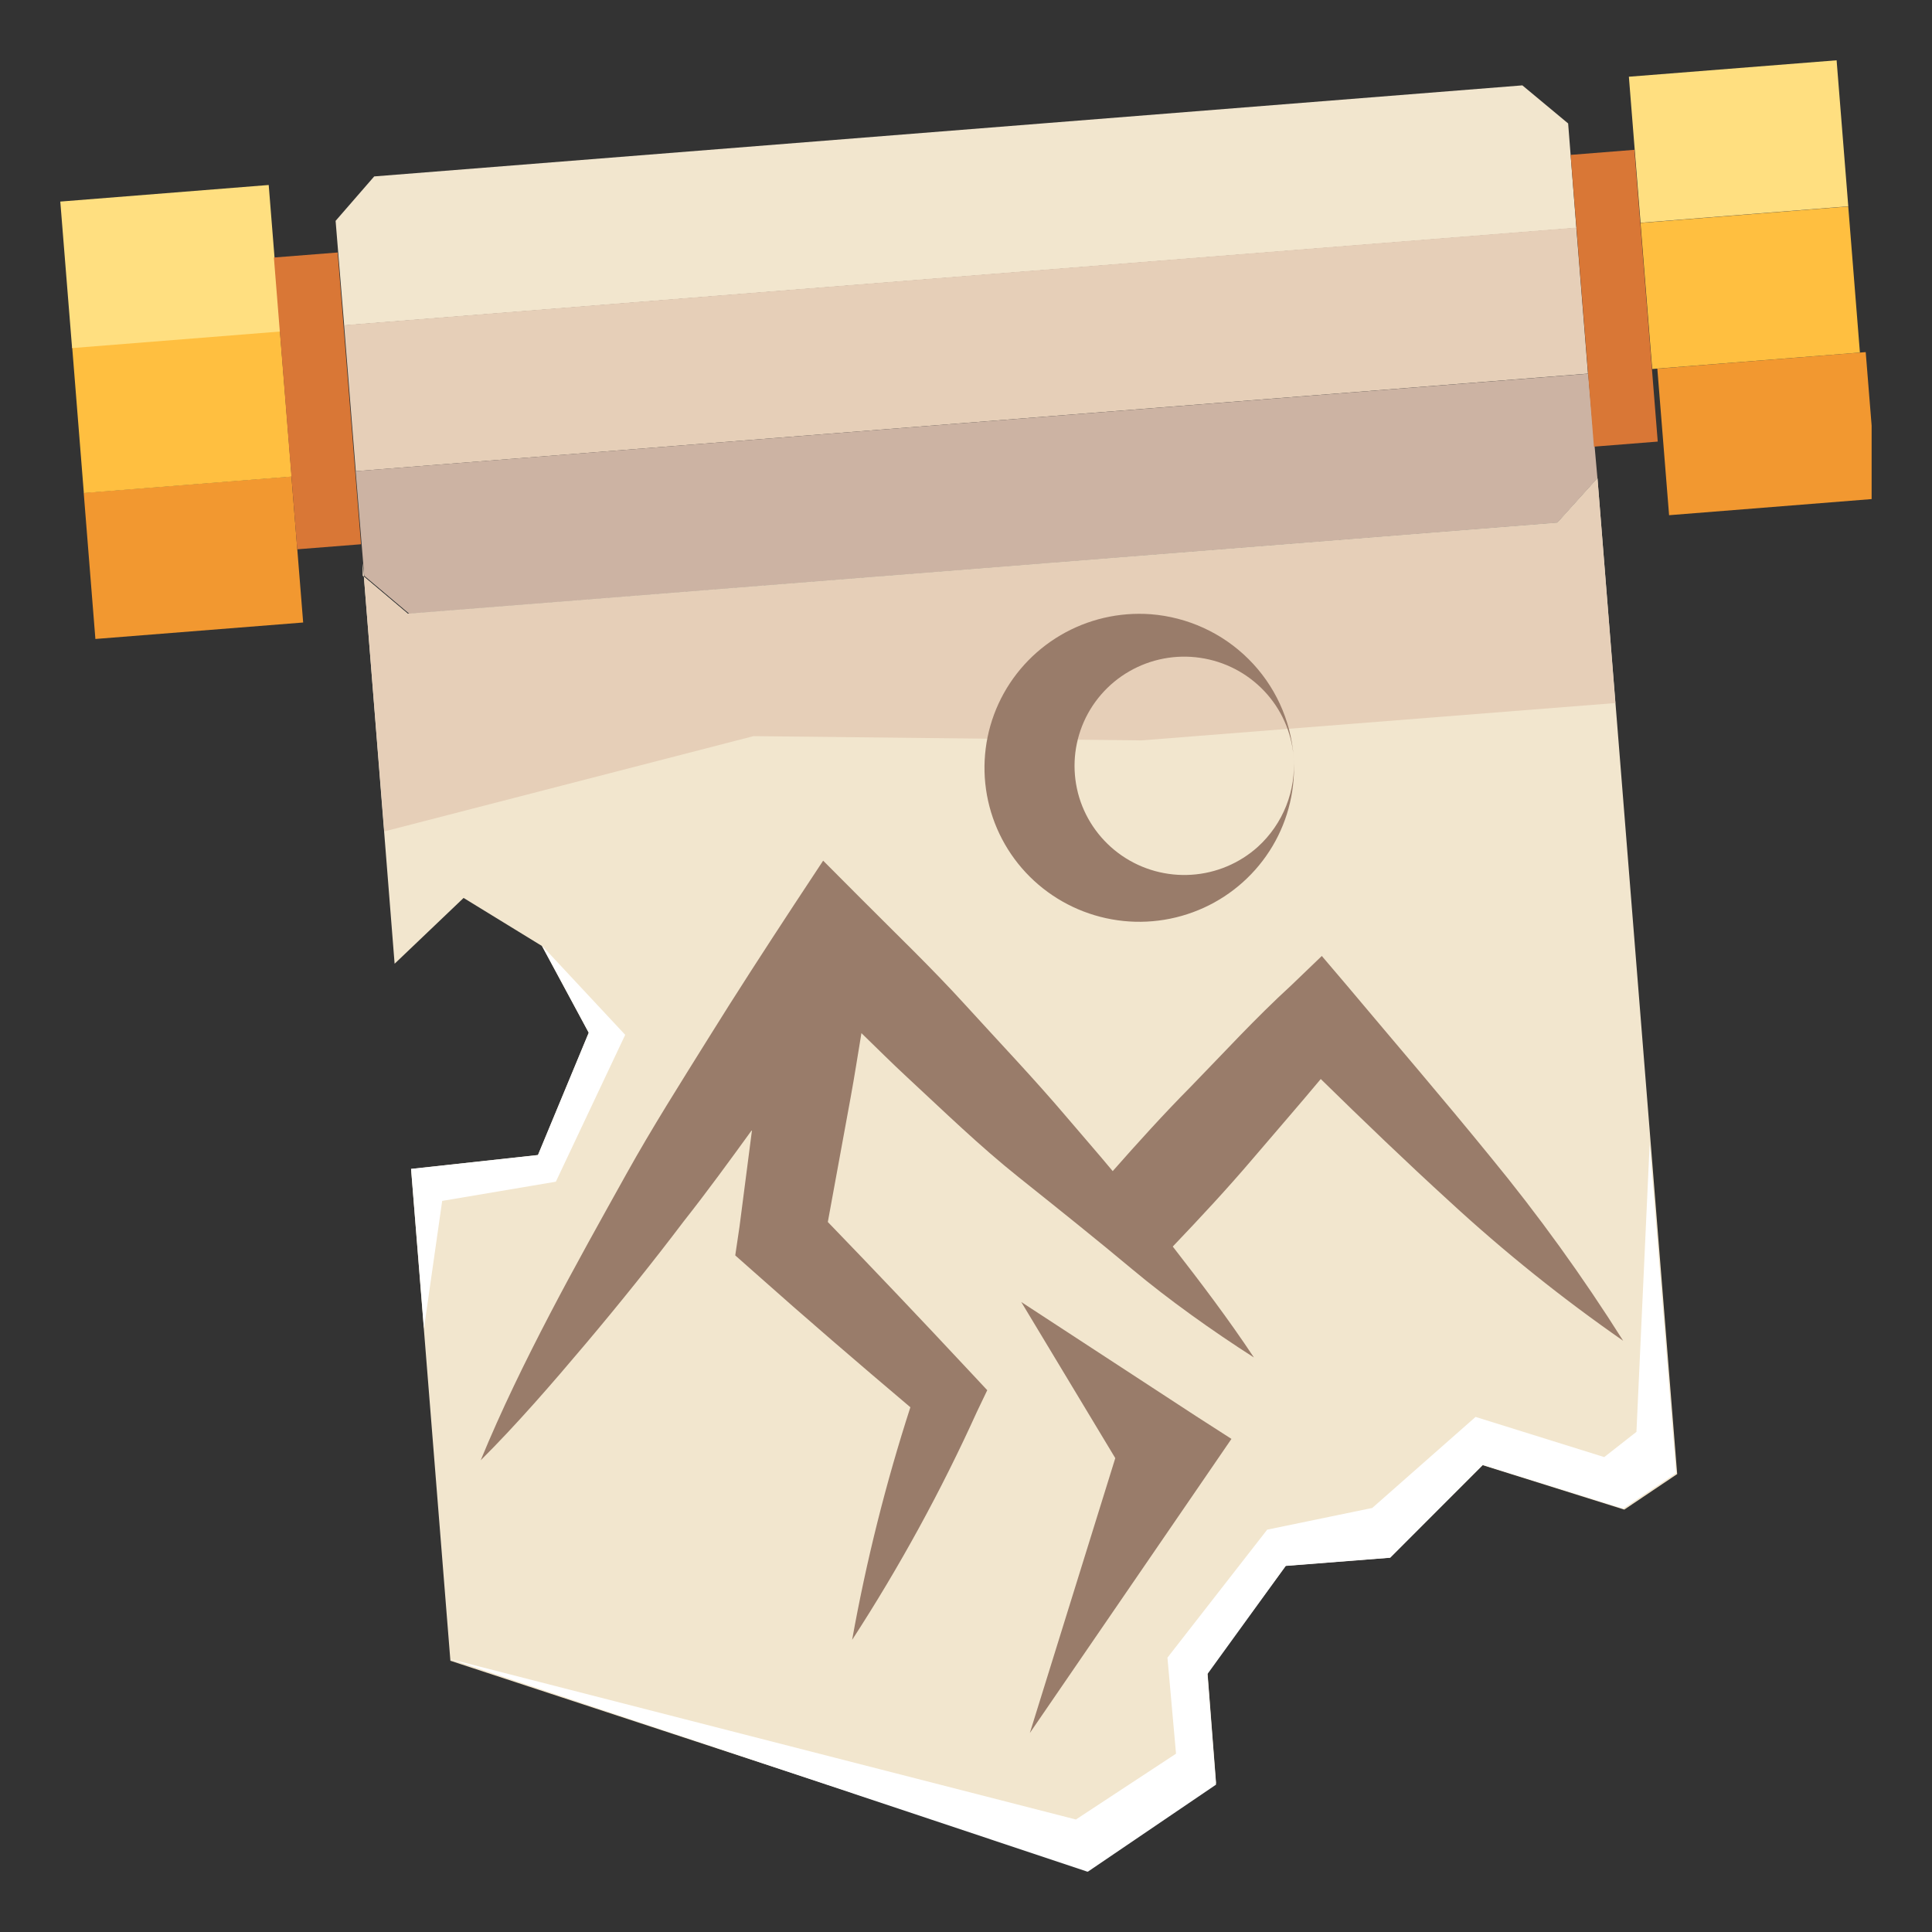 <svg width="48" height="48" viewBox="0 0 48 48" fill="none" xmlns="http://www.w3.org/2000/svg">
<rect x="0" y="0" width="48" height="48" fill="#333333" stroke="none"/>
<g clip-path="url(#clip0_457_16999)">
<path d="M46.353 8.748L41.176 9.16L41.468 12.8L46.646 12.388L46.353 8.748Z" fill="#F29830"/>
<path d="M45.919 5.13L40.758 5.539L41.048 9.168L46.209 8.759L45.919 5.13Z" fill="#FFBF40"/>
<path d="M45.63 1.498L40.469 1.906L40.759 5.535L45.92 5.126L45.63 1.498Z" fill="#FFDF80"/>
<path d="M7.241 11.838L2.08 12.246L2.37 15.875L7.532 15.466L7.241 11.838Z" fill="#F29830"/>
<path d="M6.954 8.212L1.793 8.621L2.083 12.25L7.245 11.841L6.954 8.212Z" fill="#FFBF40"/>
<path d="M6.676 4.596L1.498 5.008L1.791 8.648L6.968 8.236L6.676 4.596Z" fill="#FFDF80"/>
<path d="M38.96 3.067L39.164 5.664L8.551 8.085L8.338 5.487L9.297 4.383L37.823 2.121L38.96 3.067Z" fill="#F2E6CE"/>
<path d="M39.163 5.654L8.549 8.078L8.839 11.707L39.453 9.283L39.163 5.654Z" fill="#E6CFB8"/>
<path d="M39.458 9.285L39.688 11.883L38.694 12.987L10.168 15.249L9.049 14.304L8.836 11.706L39.458 9.285Z" fill="#CCB3A3"/>
<path d="M39.689 11.883L41.669 36.623L40.355 37.506L36.838 36.402L34.538 38.699L31.944 38.902L30 41.553L30.213 44.301L27.024 46.466L11.19 41.261L10.213 29.042L13.365 28.697L14.627 25.658L13.463 23.502L11.518 22.309L9.804 23.944L9.014 13.995V14.304L10.133 15.249L38.694 12.987L39.689 11.883Z" fill="#F2E6CE"/>
<path d="M39.689 11.883L40.133 17.467L28.357 18.395L18.721 18.289L9.547 20.657L9.014 13.995V14.304L10.133 15.249L38.694 12.987L39.689 11.883Z" fill="#E6CFB8"/>
<path d="M40.606 3.722L39.022 3.848L39.601 11.097L41.186 10.971L40.606 3.722Z" fill="#D97736"/>
<path d="M8.389 6.273L6.805 6.398L7.385 13.647L8.969 13.522L8.389 6.273Z" fill="#D97736"/>
<path d="M32.139 18.795C32.197 19.573 32.014 20.351 31.615 21.023C31.215 21.695 30.619 22.229 29.906 22.554C29.192 22.879 28.396 22.98 27.624 22.841C26.852 22.703 26.14 22.333 25.585 21.781C25.03 21.229 24.659 20.521 24.52 19.753C24.381 18.985 24.482 18.192 24.808 17.483C25.135 16.773 25.672 16.18 26.348 15.782C27.023 15.385 27.805 15.203 28.587 15.26C29.506 15.331 30.368 15.726 31.02 16.375C31.671 17.023 32.068 17.881 32.139 18.795ZM32.139 18.795C32.087 18.185 31.829 17.611 31.407 17.166C30.985 16.721 30.425 16.431 29.816 16.343C29.208 16.254 28.587 16.373 28.055 16.68C27.523 16.987 27.111 17.464 26.886 18.033C26.661 18.602 26.636 19.23 26.814 19.816C26.993 20.401 27.366 20.909 27.871 21.257C28.377 21.605 28.986 21.773 29.6 21.733C30.213 21.694 30.795 21.449 31.251 21.039C31.561 20.757 31.802 20.408 31.956 20.019C32.11 19.63 32.173 19.211 32.139 18.795Z" fill="#997C6A"/>
<path d="M37.023 28.734C35.851 27.294 34.643 25.889 33.471 24.493L32.84 23.751L32.077 24.484C31.189 25.297 30.407 26.154 29.581 27.002C28.915 27.674 28.276 28.381 27.645 29.096C27.272 28.646 26.89 28.213 26.508 27.762C25.691 26.799 24.83 25.898 23.986 24.97C23.142 24.042 22.263 23.203 21.384 22.319L20.451 21.383L19.723 22.487C19.004 23.583 18.293 24.678 17.601 25.792C16.908 26.905 16.206 28.01 15.567 29.158C14.927 30.307 14.279 31.464 13.666 32.639C13.053 33.815 12.459 35.025 11.943 36.28C12.832 35.396 13.72 34.371 14.554 33.382C15.389 32.392 16.206 31.376 16.988 30.342C17.574 29.6 18.133 28.831 18.684 28.071L18.373 30.475L18.267 31.19L18.737 31.606C20.016 32.745 21.313 33.859 22.618 34.963C22.006 36.855 21.522 38.785 21.171 40.742C22.345 38.934 23.381 37.041 24.27 35.078L24.528 34.539L24.057 34.035C22.902 32.798 21.739 31.573 20.567 30.36L21.135 27.259C21.233 26.728 21.313 26.198 21.402 25.668C21.784 26.039 22.165 26.419 22.556 26.781C23.444 27.603 24.332 28.469 25.318 29.255C26.304 30.042 27.254 30.802 28.142 31.544C29.03 32.286 30.105 33.055 31.153 33.726C30.514 32.763 29.83 31.862 29.137 30.97C29.812 30.263 30.487 29.538 31.126 28.787C31.766 28.036 32.254 27.479 32.814 26.808C33.87 27.842 34.936 28.867 36.02 29.856C37.374 31.105 38.813 32.259 40.327 33.311C39.323 31.718 38.22 30.189 37.023 28.734Z" fill="#997C6A"/>
<path d="M25.373 32.348L27.709 36.227L25.586 43.056L29.947 36.695L30.595 35.749L29.716 35.184L25.373 32.348Z" fill="#997C6A"/>
<path d="M40.985 28.426L41.642 36.599L40.328 37.482L36.838 36.395L34.538 38.702L31.944 38.905L29.999 41.591L30.212 44.339L27.024 46.504L11.19 41.22L26.731 45.205L29.218 43.57L29.005 41.184L31.483 38.004L34.093 37.465L36.66 35.203L39.857 36.201L40.657 35.574L40.985 28.426Z" fill="white"/>
<path d="M10.533 33.008L10.986 29.836L13.81 29.359L15.533 25.71L13.463 23.492L14.627 25.657L13.366 28.696L10.213 29.041L10.533 33.008Z" fill="white"/>
</g>
<defs>
<clipPath id="clip0_457_16999">
<rect width="45" height="45" fill="white" transform="translate(1.5 1.5)"/>
</clipPath>
</defs>
</svg>
